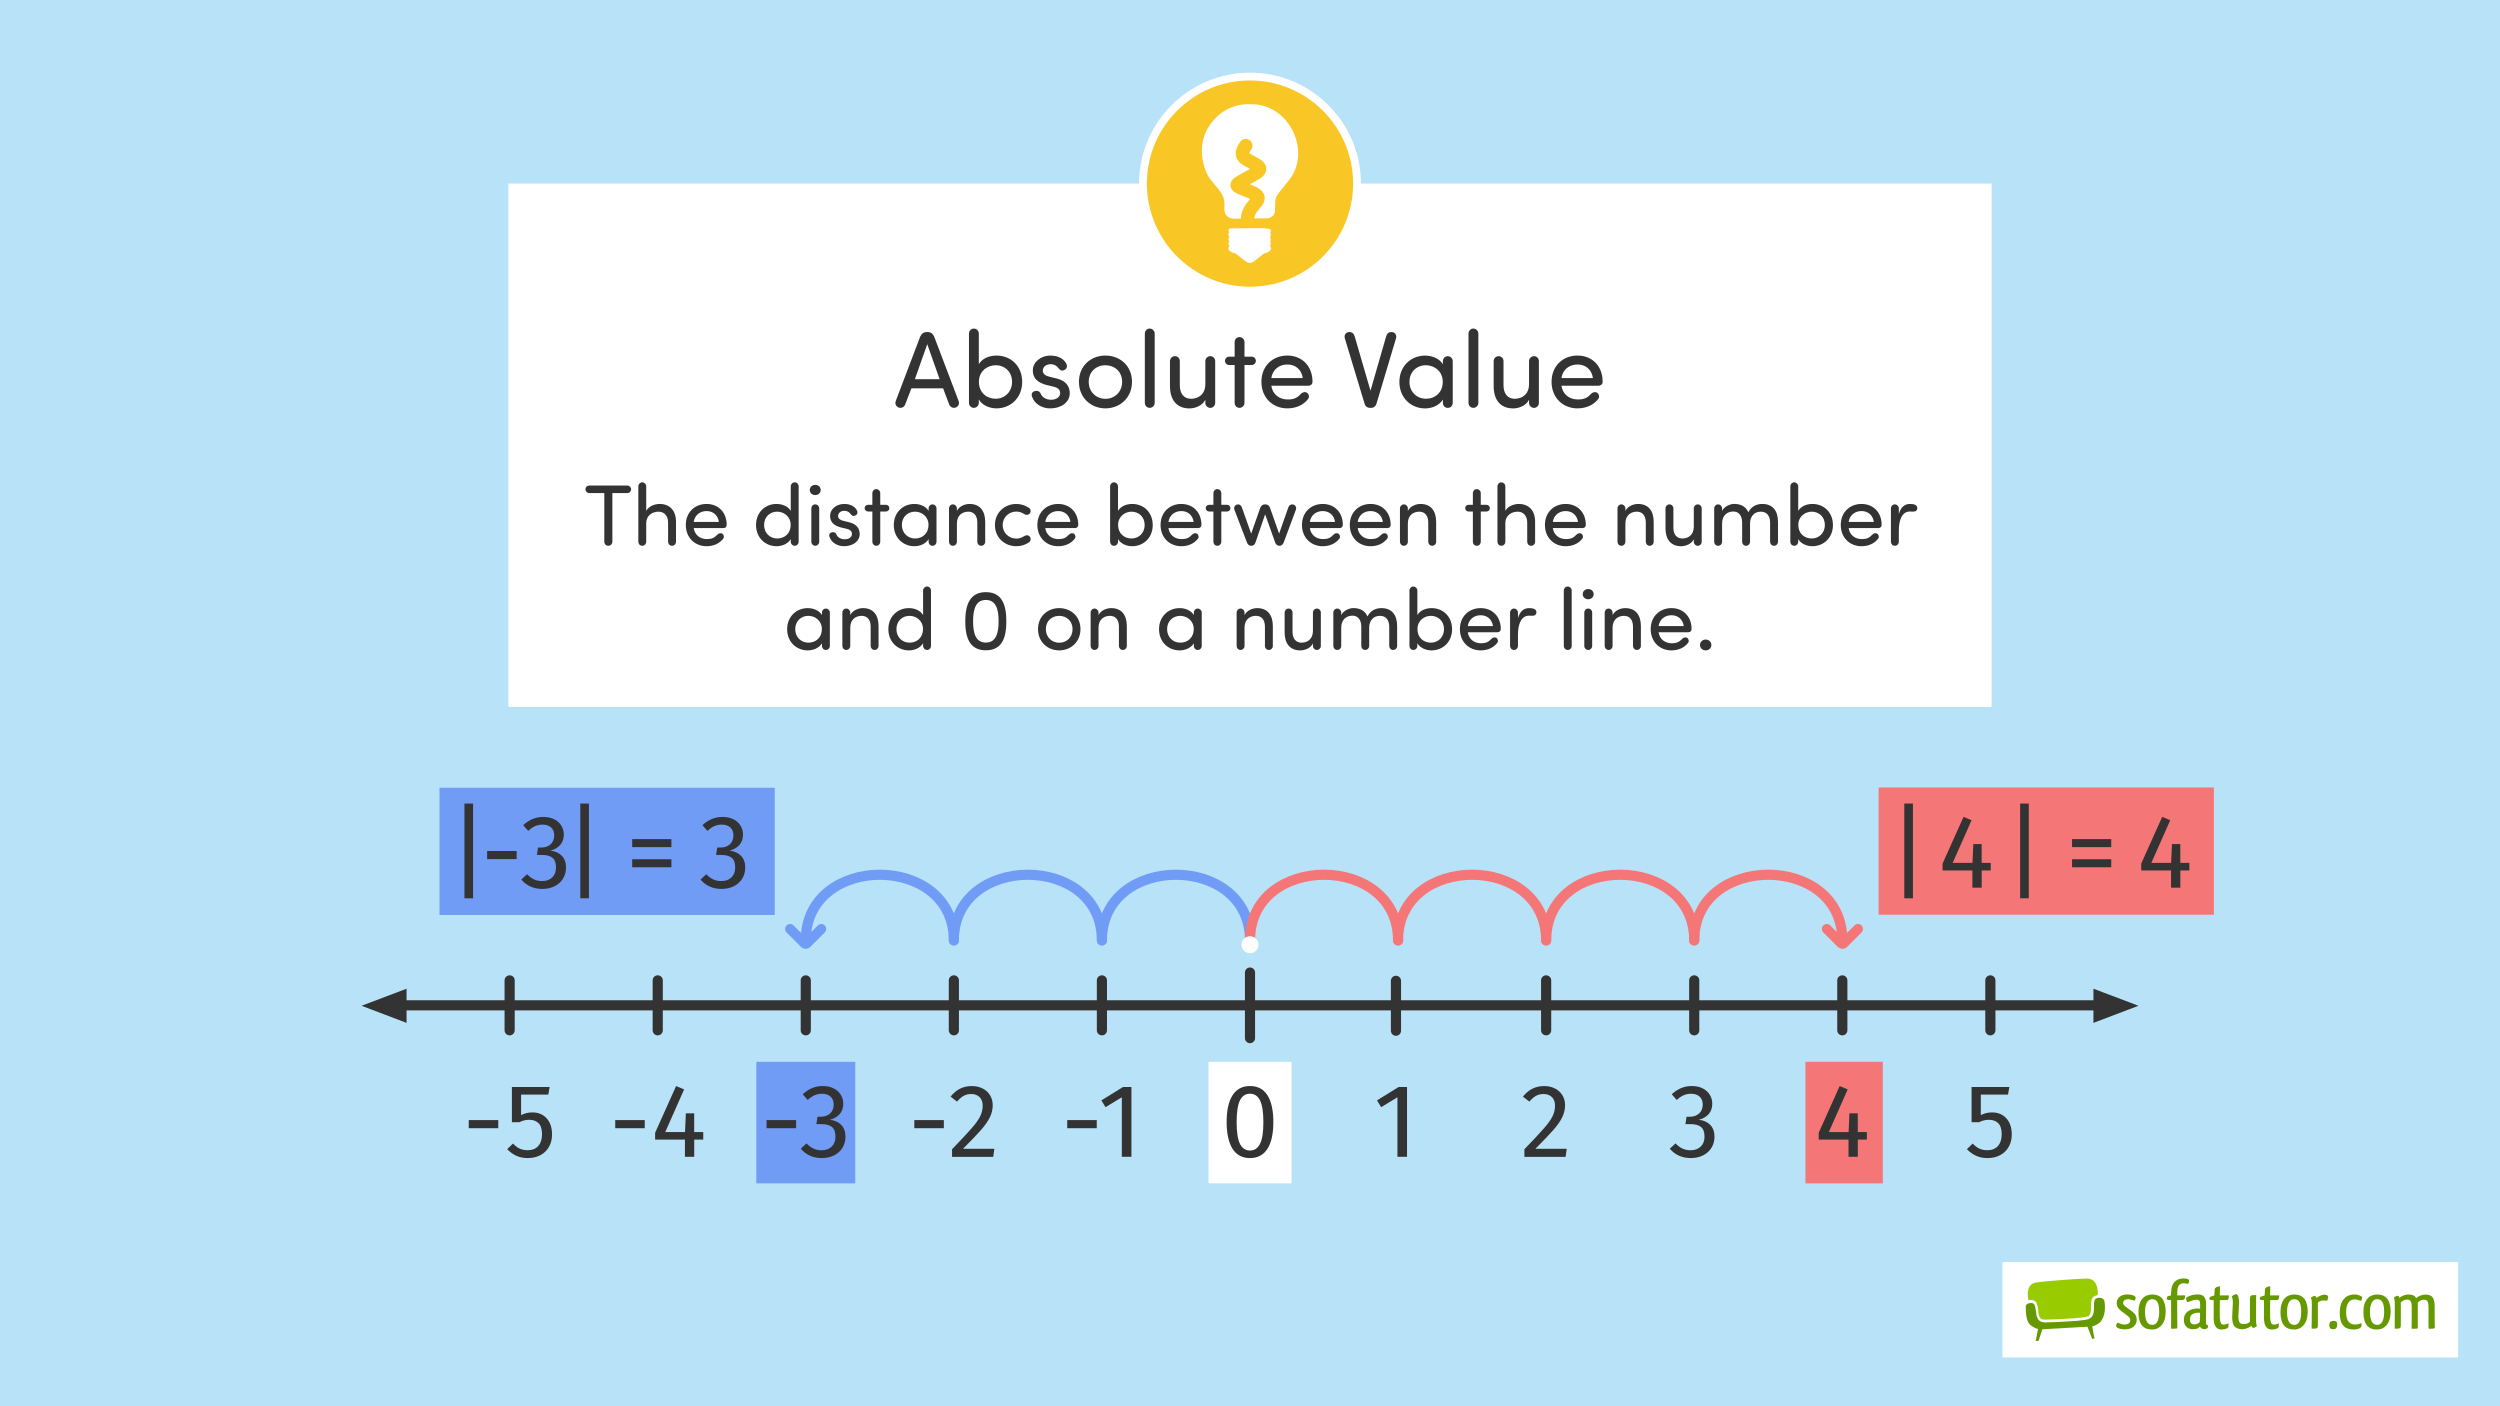 <?xml version="1.0" encoding="UTF-8"?>
<svg id="_3" data-name="3" xmlns="http://www.w3.org/2000/svg" width="576" height="324" viewBox="0 0 576 324">
  <rect width="576" height="324" fill="#b7e2f7" stroke-width="0"/>
  <g id="_1_SEO_Themplate_box" data-name="1_SEO_Themplate_box">
    <g>
      <rect x="458.86" y="288.27" width="110" height="27" fill="none" stroke-width="0"/>
      <rect x="461.36" y="290.77" width="105" height="22" fill="#fff" stroke-width="0"/>
      <g>
        <g>
          <path d="m467.08,300.43c-.22.16-.35.37-.35.67,0,1.65.18,2.64.43,3.25.25.61.55.86.88,1.11.32.24.65.41.9.52.24.11.4.15.4.15l.22.06-.52,2.75.61.05.92-2.72,10.12-.58h.27s1.1,2.81,1.1,2.81l.51-.11-.53-2.78.22-.06s.15-.04.4-.15c.25-.1.57-.27.9-.52.52-.39,1.42-1.4,1.42-3.64,0-.43-.03-.89-.11-1.41-.08-.55-.6-.83-1.2-.83-.48,0-.91.21-1.02.48-.34.72-.09,2-.29,2.98-.17.84-.74,1.44-1.62,1.58-1.87.31-3.3.36-5.16.47-1.62.09-2.72.14-4.34.17h-.06c-.63,0-1.1-.18-1.42-.5-.31-.32-.46-.74-.55-1.17-.17-.88-.14-1.69-.47-2.41-.1-.24-.44-.41-.85-.4h0c-.29,0-.6.09-.82.24Z" fill="#690" fill-rule="evenodd" stroke-width="0"/>
          <path d="m480.66,294.58c-1.41.02-9.43.55-11.55.91-2.03.35-2.09,2.38-1.76,4.09.18-.05.37-.08.55-.08.53,0,1.08.2,1.31.71.29.66.33,1.27.41,1.94.07.68.19,1.25.51,1.55.21.21.51.34,1.06.34h.05c1.61-.03,2.71-.08,4.32-.17,1.87-.1,3.28-.16,5.1-.46.69-.13.88-.48,1.04-1.18.19-.81-.1-2.1.32-3.08.21-.45.82-.68,1.31-.76.07-1.83-.41-3.86-2.66-3.83Z" fill="#9c0" fill-rule="evenodd" stroke-width="0"/>
        </g>
        <path d="m490.63,298.27c.98.07,1.38.46,1.45.65,0,.21-.11.55-.24.73-.23-.05-.47-.07-.75-.16-.24-.1-.5-.15-.8-.15-.67,0-1.11.34-1.11.85,0,.28.13.52.52.83.41.33,1.16.81,1.64,1.22.7.55.96,1.09.96,1.77,0,1.51-1.22,2.28-2.72,2.28-1.01,0-1.87-.29-2.03-.7,0-.26.1-.6.26-.81h.07c.13,0,.28.05.44.13.34.15.78.26,1.24.26.1,0,.21-.02.31-.03.59-.07.94-.44.94-.98,0-.37-.2-.7-.7-1.06-.42-.31-.94-.68-1.32-.99l-.39-.34c-.49-.47-.72-.98-.72-1.53,0-1.25,1.01-2,2.47-2,.18,0,.34.02.47.03Z" fill="#690" stroke-width="0"/>
        <path d="m495.84,306.32c-2.02,0-3.14-1.19-3.14-4s1.32-4.07,3.19-4.07c2.05,0,3.09,1.35,3.09,3.97s-1.33,4.1-3.14,4.1Zm.03-1.06c.86,0,1.61-.75,1.61-3s-.63-2.93-1.61-2.93h-.03c-.86,0-1.63.8-1.63,2.91,0,2.25.7,3.01,1.66,3.01Z" fill="#690" stroke-width="0"/>
        <path d="m504.39,295.11c-.02.13-.03.24-.08.36-.07.15-.11.24-.2.33-.05.02-.2-.03-.33-.06-.16-.05-.44-.07-.65-.07-.73,0-1.4.33-1.47,1.73-.02.34-.02.7-.02,1.06h.88c.36,0,.72,0,.93-.02-.05.77-.13.93-.36,1.01-.03.02-.1.05-.18.07-.34.03-.78.03-1.29.03,0,1.84.02,4.48.03,6.22,0,.08,0,.26-.13.31-.26.05-.73.07-.93.07-.13,0-.24-.02-.36-.03-.02-.1-.02-.23-.02-.37,0-.65.02-1.32.02-1.99,0-1.33-.02-2.74-.02-4.2-.52-.02-.83-.07-1.01-.2.07-.6.11-.68.37-.75.13-.03.34-.08.63-.15,0-.44.02-.85.07-1.22.18-2.17,1.68-2.69,2.82-2.69.67,0,1.07.15,1.22.31.07.08.05.18.05.26Z" fill="#690" stroke-width="0"/>
        <path d="m503.67,299.2c0-.06.02-.13.03-.18.34-.33,1.32-.75,2.41-.78.26,0,.29,0,.57.02,1.2.08,1.6.88,1.6,2.26v.73c0,1.12-.03,2.43-.03,3.29,0,0-.07.85.46.75-.02.23-.02.5-.02.6-.13.18-.44.36-.86.37-.39,0-.81-.36-.98-.59-.1.1-.29.28-.47.37-.36.18-.75.21-1.19.21-1.04,0-2.03-.65-2.03-2.15,0-2,1.77-2.51,2.75-2.6.16-.02.31-.02.46-.02.21,0,.39.02.54.05v-.93c0-.73-.08-1.14-.78-1.14-.57,0-1.24.23-1.71.42-.18.08-.34.13-.47.13-.15-.16-.21-.46-.24-.65-.02-.05-.02-.11-.02-.18Zm3.22,4.43v-1.16c-.1-.02-.21-.02-.33-.02-.2,0-.37.02-.54.03-.78.13-1.45.47-1.45,1.5,0,.83.36,1.12.86,1.16h.11c.49,0,1.03-.23,1.25-.5.02-.03.03-.13.05-.23.03-.2.03-.44.03-.78Z" fill="#690" stroke-width="0"/>
        <path d="m513.45,305.22c0,.15,0,.31-.02.46-.03.13-.11.23-.24.33-.31.2-.86.31-1.37.31-1.51,0-1.79-1.42-1.79-2.73v-4.02c-.52,0-.78-.07-.98-.16,0-.5.02-.44.15-.57.23-.2.73-.24.98-.36l.08-1.47c.11-.33.46-.6,1.22-.65-.02.75-.03,1.43-.03,2.1h2.1c-.05.81-.15.99-.37,1.04-.13.02-.26.03-.39.03-.42.02-.63.02-1.33.02-.02.75-.03,1.51-.03,2.21s.02,1.35.02,1.89c.07.91.21,1.55.86,1.55.24.02.99-.21,1.12-.33.02.1.03.23.03.36Z" fill="#690" stroke-width="0"/>
        <path d="m515.88,300.32l-.16,2.98c0,1.47.46,1.77,1.24,1.77.57.03,1.16-.23,1.43-.57v-5.18c0-.34.03-.55.18-.77.2-.16.37-.15,1.25-.16-.02.88-.03,1.92-.03,3.17v2.77c0,.52.08.9.19,1.22-.08.1-.29.21-.65.37-.05.02-.1.02-.11.02-.29,0-.44-.21-.5-.49-.39.33-.77.52-1.12.63-.34.11-.65.18-1.01.18-1.89-.08-2.26-1.04-2.3-2.77l.16-3.4c0-.6-.1-1.04-.23-1.43.1-.11.34-.26.77-.46.07-.02.11-.02.13-.02.36,0,.52.29.59.55.1.37.18.73.18,1.56Z" fill="#690" stroke-width="0"/>
        <path d="m525.04,305.22c0,.15,0,.31-.02.46-.03.13-.11.23-.24.33-.31.2-.86.31-1.37.31-1.51,0-1.79-1.42-1.79-2.73v-4.02c-.52,0-.78-.07-.98-.16,0-.5.02-.44.15-.57.23-.2.73-.24.98-.36l.08-1.47c.11-.33.46-.6,1.22-.65-.02.75-.03,1.43-.03,2.1h2.1c-.05.81-.15.99-.37,1.04-.13.02-.26.03-.39.03-.42.02-.63.02-1.33.02-.02.75-.03,1.51-.03,2.21s.02,1.35.02,1.89c.07.91.21,1.55.86,1.55.24.02.99-.21,1.12-.33.02.1.03.23.03.36Z" fill="#690" stroke-width="0"/>
        <path d="m528.56,306.32c-2.02,0-3.14-1.19-3.14-4s1.32-4.07,3.19-4.07c2.05,0,3.09,1.35,3.09,3.97s-1.33,4.1-3.14,4.1Zm.03-1.06c.86,0,1.61-.75,1.61-3s-.63-2.93-1.61-2.93h-.03c-.86,0-1.63.8-1.63,2.91,0,2.25.7,3.01,1.66,3.01Z" fill="#690" stroke-width="0"/>
        <path d="m534.04,300.13v5.19c0,.28-.02.47-.15.65-.21.15-.41.16-1.29.16.02-.88.03-1.92.03-3.19l.02-2.75c0-.52-.1-.9-.21-1.22.1-.1.29-.21.67-.37.05-.02.08-.02.11-.02.29,0,.42.21.5.49.37-.33.77-.52,1.11-.63.31-.1.59-.18.88-.13.42.05.65.18.7.41,0,.23-.06.65-.26.94q-.07.02-.15.02c-.11,0-.26-.02-.39-.03-.11-.03-.21-.03-.29-.03-.54,0-.96.18-1.29.52Z" fill="#690" stroke-width="0"/>
        <path d="m537.64,304.33c.73,0,.86.31.85.91-.02.59-.2,1.01-.96,1.01-.64,0-.85-.31-.85-.98,0-.62.29-.94.96-.94Z" fill="#690" stroke-width="0"/>
        <path d="m544.04,299.69h-.08c-.11,0-.28-.05-.44-.1-.29-.13-.65-.21-.98-.21-.08,0-.15,0-.23.02-1.03.08-1.76.98-1.76,2.93,0,2.34,1.03,2.83,2.08,2.83.54,0,1.06-.15,1.4-.31.05.16.1.34.1.46-.02.23-.16.5-.36.65-.31.21-.85.36-1.43.36-1.76,0-3.26-.65-3.26-3.91,0-1.73.55-2.78,1.19-3.37.63-.6,1.45-.8,2.23-.8.96,0,1.68.44,1.74.65,0,.21-.08.57-.21.8Z" fill="#690" stroke-width="0"/>
        <path d="m547.67,306.32c-2.02,0-3.14-1.19-3.14-4s1.32-4.07,3.19-4.07c2.05,0,3.09,1.35,3.09,3.97s-1.33,4.1-3.14,4.1Zm.03-1.06c.86,0,1.61-.75,1.61-3s-.63-2.93-1.61-2.93h-.03c-.86,0-1.63.8-1.63,2.91,0,2.25.7,3.01,1.66,3.01Z" fill="#690" stroke-width="0"/>
        <path d="m556.87,306.12c-.11.02-.29.02-.57.02h-.67c.03-.83.03-1.82.03-3.04v-1.95c0-1.27-.28-1.73-1.09-1.73-.6,0-1.07.31-1.42.68v5.27c0,.28-.03.44-.16.6-.21.16-.39.16-1.25.16.02-.83.02-1.84.02-3.06v-2.91c0-.52-.08-.9-.2-1.22.08-.1.29-.21.65-.37.05-.02.1-.02.11-.02.31,0,.44.21.5.49.39-.33.78-.52,1.12-.63.34-.11.65-.16,1.03-.16.08,0,.2,0,.29.02.73.05,1.16.34,1.43.81.39-.33.8-.54,1.17-.65.34-.11.65-.16.99-.16.11,0,.23,0,.33.02,1.43.11,1.77,1.17,1.77,2.8v2.74c0,.81,0,1.55.03,2.13-.2.15-.42.2-1.34.2-.06-.13-.11-.29-.11-.52v-4.46c0-1.27-.26-1.73-1.09-1.73-.57,0-1.04.31-1.38.68v5.75c0,.16-.08.23-.21.26Z" fill="#690" stroke-width="0"/>
      </g>
      <rect width="576" height="324" fill="none" stroke-width="0"/>
    </g>
  </g>
  <rect x="278.44" y="244.64" width="19.13" height="28.01" fill="#fff" stroke-width="0"/>
  <rect x="174.26" y="244.64" width="22.79" height="28.01" fill="#719cf5" stroke-width="0"/>
  <rect x="415.98" y="244.64" width="17.82" height="28.01" fill="#f57676" stroke-width="0"/>
  <rect x="432.84" y="181.44" width="77.24" height="29.31" fill="#f57676" stroke-width="0"/>
  <rect x="101.26" y="181.5" width="77.24" height="29.31" fill="#719cf5" stroke-width="0"/>
  <g>
    <g>
      <line x1="91.04" y1="231.63" x2="484.96" y2="231.63" fill="none" stroke="#333" stroke-linecap="round" stroke-miterlimit="10" stroke-width="2.34"/>
      <polygon points="93.67 235.67 83.3 231.73 93.67 227.8 93.67 235.67" fill="#333" stroke-width="0"/>
      <polygon points="482.33 235.67 492.7 231.73 482.33 227.8 482.33 235.67" fill="#333" stroke-width="0"/>
    </g>
    <line x1="424.47" y1="225.88" x2="424.47" y2="237.38" fill="none" stroke="#333" stroke-linecap="round" stroke-miterlimit="10" stroke-width="2.34"/>
    <line x1="458.58" y1="225.88" x2="458.58" y2="237.38" fill="none" stroke="#333" stroke-linecap="round" stroke-miterlimit="10" stroke-width="2.34"/>
    <line x1="321.63" y1="225.98" x2="321.63" y2="237.48" fill="none" stroke="#333" stroke-linecap="round" stroke-miterlimit="10" stroke-width="2.34"/>
    <line x1="356.23" y1="225.88" x2="356.23" y2="237.38" fill="none" stroke="#333" stroke-linecap="round" stroke-miterlimit="10" stroke-width="2.34"/>
    <line x1="390.35" y1="225.88" x2="390.35" y2="237.38" fill="none" stroke="#333" stroke-linecap="round" stroke-miterlimit="10" stroke-width="2.34"/>
    <line x1="288" y1="224.08" x2="288" y2="239.18" fill="none" stroke="#333" stroke-linecap="round" stroke-miterlimit="10" stroke-width="2.34"/>
    <line x1="253.88" y1="225.88" x2="253.88" y2="237.38" fill="none" stroke="#333" stroke-linecap="round" stroke-miterlimit="10" stroke-width="2.34"/>
    <line x1="219.77" y1="225.88" x2="219.77" y2="237.38" fill="none" stroke="#333" stroke-linecap="round" stroke-miterlimit="10" stroke-width="2.34"/>
    <line x1="185.65" y1="225.88" x2="185.65" y2="237.38" fill="none" stroke="#333" stroke-linecap="round" stroke-miterlimit="10" stroke-width="2.34"/>
    <line x1="151.54" y1="225.88" x2="151.54" y2="237.38" fill="none" stroke="#333" stroke-linecap="round" stroke-miterlimit="10" stroke-width="2.34"/>
    <line x1="117.42" y1="225.88" x2="117.42" y2="237.38" fill="none" stroke="#333" stroke-linecap="round" stroke-miterlimit="10" stroke-width="2.34"/>
    <path d="m292.02,252.35c.9,1.42,1.36,3.47,1.36,6.16s-.45,4.75-1.36,6.17c-.91,1.43-2.25,2.14-4.02,2.14s-3.12-.71-4.02-2.14c-.9-1.42-1.36-3.48-1.36-6.17s.45-4.74,1.36-6.16,2.25-2.13,4.02-2.13,3.12.71,4.02,2.13Zm-6.34,1.17c-.5,1.03-.76,2.69-.76,5s.25,3.98.76,5.01,1.28,1.55,2.32,1.55,1.79-.52,2.31-1.55.77-2.7.77-5.01-.26-3.95-.77-4.98c-.51-1.03-1.28-1.55-2.31-1.55s-1.81.51-2.32,1.54Z" fill="#333" stroke-width="0"/>
    <path d="m324.18,266.53h-2.21v-13.72l-3.75,2.28-.96-1.56,4.97-3.08h1.95v16.07Z" fill="#333" stroke-width="0"/>
    <path d="m358.3,250.8c.73.38,1.29.91,1.69,1.57s.6,1.41.6,2.25c0,.98-.22,1.91-.66,2.81-.44.9-1.12,1.87-2.03,2.91-.91,1.04-2.3,2.49-4.16,4.35h7.23l-.26,1.85h-9.49v-1.75c2.15-2.23,3.67-3.86,4.56-4.89.9-1.03,1.54-1.93,1.92-2.7.38-.77.58-1.59.58-2.47,0-.83-.24-1.49-.72-1.96-.48-.47-1.12-.71-1.92-.71-.66,0-1.23.14-1.73.41s-1.01.72-1.54,1.34l-1.49-1.15c.66-.82,1.38-1.43,2.19-1.83.8-.4,1.7-.6,2.69-.6s1.81.19,2.53.58Z" fill="#333" stroke-width="0"/>
    <path d="m392.32,250.77c.71.37,1.26.87,1.63,1.49.38.62.56,1.31.56,2.04,0,.98-.29,1.78-.85,2.41-.57.63-1.33,1.06-2.27,1.29,1.07.1,1.95.48,2.62,1.15.67.67,1.01,1.58,1.01,2.74,0,.93-.22,1.77-.67,2.52-.45.75-1.09,1.34-1.92,1.77-.83.42-1.79.64-2.88.64-.98,0-1.87-.18-2.69-.54s-1.53-.9-2.14-1.62l1.32-1.22c.53.54,1.07.95,1.62,1.2s1.16.38,1.81.38c1.01,0,1.8-.28,2.38-.85.58-.57.87-1.33.87-2.29,0-1.06-.27-1.8-.82-2.23-.54-.43-1.34-.65-2.38-.65h-1.2l.26-1.71h.82c.83,0,1.53-.25,2.08-.75.55-.5.83-1.19.83-2.09,0-.75-.24-1.35-.72-1.79s-1.13-.66-1.95-.66c-.62,0-1.2.11-1.72.34-.52.22-1.05.59-1.6,1.1l-1.15-1.32c1.36-1.27,2.89-1.9,4.59-1.9.99,0,1.85.18,2.56.55Z" fill="#333" stroke-width="0"/>
    <path d="m430.13,262.57h-2.09v3.96h-2.14v-3.96h-6.87v-1.58l4.83-10.76,1.85.77-4.35,9.83h4.56l.19-4.32h1.92v4.32h2.09v1.75Z" fill="#333" stroke-width="0"/>
    <path d="m462.65,252.19h-6.27v4.73c.82-.42,1.67-.62,2.57-.62,1.38,0,2.48.45,3.31,1.36.83.91,1.25,2.15,1.25,3.74,0,1.06-.23,2-.7,2.82-.46.83-1.12,1.47-1.96,1.92-.84.46-1.81.68-2.92.68-.98,0-1.85-.17-2.62-.52-.77-.34-1.48-.85-2.14-1.53l1.34-1.3c.48.53.99.92,1.54,1.17.54.25,1.16.37,1.85.37,1.02,0,1.83-.32,2.41-.96.58-.64.88-1.54.88-2.71s-.26-2.02-.79-2.55c-.53-.53-1.24-.79-2.14-.79-.42,0-.8.04-1.15.13-.35.09-.73.23-1.13.42h-1.73v-8.1h8.7l-.31,1.73Z" fill="#333" stroke-width="0"/>
    <g>
      <path d="m108,258.07h6.8v1.87h-6.8v-1.87Z" fill="#333" stroke-width="0"/>
      <path d="m126.33,252.19h-6.27v4.73c.82-.42,1.67-.62,2.57-.62,1.38,0,2.48.45,3.31,1.36.83.91,1.25,2.15,1.25,3.74,0,1.06-.23,2-.7,2.82-.46.83-1.12,1.47-1.96,1.92s-1.81.68-2.92.68c-.98,0-1.85-.17-2.62-.52-.77-.34-1.48-.85-2.14-1.53l1.35-1.3c.48.53.99.92,1.54,1.17.54.25,1.16.37,1.85.37,1.02,0,1.83-.32,2.41-.96.58-.64.88-1.54.88-2.71s-.26-2.02-.79-2.55c-.53-.53-1.24-.79-2.14-.79-.42,0-.8.04-1.15.13-.35.09-.73.23-1.13.42h-1.73v-8.1h8.7l-.31,1.73Z" fill="#333" stroke-width="0"/>
    </g>
    <g>
      <path d="m141.75,258.07h6.8v1.87h-6.8v-1.87Z" fill="#333" stroke-width="0"/>
      <path d="m162.04,262.57h-2.09v3.96h-2.14v-3.96h-6.87v-1.58l4.83-10.76,1.85.77-4.35,9.83h4.56l.19-4.32h1.92v4.32h2.09v1.75Z" fill="#333" stroke-width="0"/>
    </g>
    <g>
      <path d="m176.62,258.07h6.8v1.87h-6.8v-1.87Z" fill="#333" stroke-width="0"/>
      <path d="m192.1,250.77c.71.37,1.26.87,1.63,1.49.38.62.56,1.31.56,2.04,0,.98-.28,1.78-.85,2.41s-1.33,1.06-2.27,1.29c1.07.1,1.95.48,2.62,1.15.67.67,1.01,1.58,1.01,2.74,0,.93-.22,1.77-.67,2.52-.45.75-1.09,1.34-1.92,1.77-.83.42-1.79.64-2.88.64-.98,0-1.87-.18-2.69-.54-.82-.36-1.53-.9-2.14-1.62l1.32-1.22c.53.54,1.07.95,1.62,1.2.55.26,1.16.38,1.81.38,1.01,0,1.8-.28,2.38-.85s.86-1.33.86-2.29c0-1.06-.27-1.8-.82-2.23-.54-.43-1.34-.65-2.38-.65h-1.2l.26-1.71h.82c.83,0,1.53-.25,2.08-.75.55-.5.83-1.19.83-2.09,0-.75-.24-1.35-.72-1.79s-1.13-.66-1.95-.66c-.62,0-1.2.11-1.72.34s-1.05.59-1.6,1.1l-1.15-1.32c1.36-1.27,2.89-1.9,4.59-1.9.99,0,1.85.18,2.56.55Z" fill="#333" stroke-width="0"/>
    </g>
    <g>
      <path d="m210.66,258.07h6.8v1.87h-6.8v-1.87Z" fill="#333" stroke-width="0"/>
      <path d="m226.43,250.8c.73.38,1.29.91,1.69,1.57.4.66.6,1.41.6,2.25,0,.98-.22,1.91-.66,2.81-.44.9-1.12,1.87-2.03,2.91-.91,1.04-2.3,2.49-4.16,4.35h7.23l-.26,1.85h-9.49v-1.75c2.15-2.23,3.67-3.86,4.56-4.89.9-1.03,1.54-1.93,1.92-2.7.38-.77.58-1.59.58-2.47,0-.83-.24-1.49-.72-1.96-.48-.47-1.12-.71-1.92-.71-.66,0-1.23.14-1.73.41s-1.01.72-1.54,1.34l-1.49-1.15c.66-.82,1.38-1.43,2.19-1.83.8-.4,1.7-.6,2.69-.6s1.81.19,2.53.58Z" fill="#333" stroke-width="0"/>
    </g>
    <g>
      <path d="m245.89,258.07h6.8v1.87h-6.8v-1.87Z" fill="#333" stroke-width="0"/>
      <path d="m260.68,266.53h-2.21v-13.72l-3.75,2.28-.96-1.56,4.97-3.08h1.95v16.07Z" fill="#333" stroke-width="0"/>
    </g>
  </g>
  <rect x="117.14" y="42.29" width="341.73" height="120.59" fill="#fff" stroke-width="0"/>
  <g>
    <g>
      <path d="m288,66.96c-13.6,0-24.66-11.06-24.66-24.66s11.06-24.66,24.66-24.66,24.66,11.06,24.66,24.66-11.06,24.66-24.66,24.66Z" fill="#f8c725" stroke="#fff" stroke-miterlimit="10" stroke-width="1.8"/>
      <g>
        <path d="m292.56,56.73c.4-.38.2-.96.06-1.08.33-.41.11-1.03-.06-1.03.4-.39.2-.98.06-1.09,1.06-1.27-1.59-.91-9.19-.91-.42,0-.5.54-.19.91-.2.14-.44.64.09,1.09-.25,0-.49.58-.08,1.02-.17.12-.44.63.09,1.09-.32,0-.95,1.18,1.38,1.69,3.63,2.89,2.83,2.89,6.46,0,2.25-.48,1.63-1.68,1.4-1.68Z" fill="#fff" stroke-width="0"/>
        <path d="m284.22,50.37c-1.15.01-2.23-.82-2.12-2.38.2-3.36-1.01-3.79-3.33-6.81-1.11-1.44-3.6-7.31.06-12.51,3.65-5.2,9.11-4.65,9.11-4.65,8.96-.37,14.29,10.7,9.16,17.33-3.43,4.46-3.32,3.32-3.32,7.2-.07,1.08-.93,1.74-1.98,1.75l-7.57.08Z" fill="#fff" stroke-width="0"/>
        <path d="m287.43,50.55c.05-3.81,4.96-4.61.7-6.35-4.34-1.78-4.32-1.14,1.11-4.21,3.1-1.76-2.11-2.57-2.87-4.08-.39-.78.14-1.66.66-2.37" fill="none" stroke="#f8c725" stroke-linecap="round" stroke-miterlimit="10" stroke-width="3.08"/>
      </g>
    </g>
    <g>
      <path d="m220.86,92.37c.25.62-.02,1.27-.65,1.52-.62.23-1.27-.08-1.5-.67l-1.42-3.75h-7.3l-1.45,3.75c-.23.6-.87.9-1.5.67-.62-.25-.9-.9-.65-1.52l5.6-14.75c.3-.7.77-1.12,1.6-1.12h.12c.77,0,1.27.42,1.55,1.12l5.6,14.75Zm-4.37-5l-2.85-8.07-2.85,8.07h5.7Z" fill="#333" stroke-width="0"/>
      <path d="m225.51,83.92c.77-1.32,2.4-2,4.1-2,3.22,0,5.9,2.35,5.9,6.07s-2.72,6.1-5.92,6.1c-1.62,0-3.3-.72-4.07-2.05v.78c0,.62-.5,1.15-1.15,1.15s-1.12-.52-1.12-1.15v-15.97c0-.62.5-1.15,1.12-1.15s1.15.52,1.15,1.15v7.07Zm3.9,7.95c2.1,0,3.77-1.6,3.77-3.9s-1.67-3.82-3.77-3.82c-1.87,0-3.87,1.32-3.87,3.82s1.8,3.9,3.87,3.9Z" fill="#333" stroke-width="0"/>
      <path d="m242.21,92.1c1.17,0,2.05-.62,2.05-1.55,0-.85-.67-1.28-1.55-1.47l-1.6-.38c-1.97-.53-3.15-1.5-3.15-3.35s1.72-3.42,4.07-3.42c1.52,0,3,.55,3.67,1.9.1.17.12.38.12.52,0,.75-.72,1.03-1.07,1.03-.33,0-.57-.17-.82-.5-.52-.7-1.12-.97-1.85-.97-1.1,0-1.82.65-1.82,1.52,0,.75.73,1.17,1.47,1.35l1.72.42c2.42.6,3.02,2.07,3.02,3.4,0,2.17-2.1,3.5-4.52,3.5-1.8,0-3.65-1-4.2-2.8-.02-.12-.05-.25-.05-.35,0-.6.57-.9,1.1-.9.4,0,.8.2.98.65.32.85,1.25,1.4,2.42,1.4Z" fill="#333" stroke-width="0"/>
      <path d="m248.59,87.97c0-3.7,2.77-6.05,6.1-6.05s6.12,2.35,6.12,6.05-2.8,6.12-6.12,6.12-6.1-2.42-6.1-6.12Zm9.95,0c0-2.35-1.75-3.82-3.85-3.82s-3.85,1.47-3.85,3.82,1.75,3.92,3.85,3.92,3.85-1.55,3.85-3.92Z" fill="#333" stroke-width="0"/>
      <path d="m266.04,92.82c0,.62-.5,1.15-1.15,1.15s-1.12-.52-1.12-1.15v-15.97c0-.62.5-1.15,1.12-1.15s1.15.52,1.15,1.15v15.97Z" fill="#333" stroke-width="0"/>
      <path d="m277.71,92.1c-.7,1.4-2.37,2-3.65,2-2.9,0-4.5-1.9-4.5-5.17v-5.72c0-.62.5-1.15,1.15-1.15s1.12.52,1.12,1.15v5.57c0,1.95.98,3.1,2.58,3.1s3.3-.92,3.3-3.4v-5.27c0-.62.5-1.15,1.15-1.15s1.12.52,1.12,1.15v9.62c0,.62-.5,1.15-1.12,1.15s-1.15-.52-1.15-1.15v-.73Z" fill="#333" stroke-width="0"/>
      <path d="m283.21,84.1c-.53,0-.97-.42-.97-.97s.45-.95.97-.95h1.25v-3.37c0-.62.5-1.15,1.12-1.15s1.15.53,1.15,1.15v3.37h1.65c.52,0,.97.42.97.97s-.45.95-.97.95h-1.65v8.72c0,.62-.5,1.15-1.15,1.15s-1.12-.52-1.12-1.15v-8.72h-1.25Z" fill="#333" stroke-width="0"/>
      <path d="m301.51,88.87h-8.6c.27,1.95,1.8,3.17,3.77,3.17,1.4,0,2.17-.35,2.97-1.22.42-.47,1.08-.62,1.52-.3.45.35.55,1.02.2,1.42-1.12,1.45-2.87,2.15-4.77,2.15-3.32,0-5.97-2.42-5.97-6.12s2.65-6.05,5.97-6.05,5.8,2.35,5.8,6.05c0,.53-.42.9-.9.9Zm-1.35-1.77c-.28-1.95-1.67-3.12-3.55-3.12s-3.42,1.17-3.7,3.12h7.25Z" fill="#333" stroke-width="0"/>
      <path d="m309.84,77.93c-.03-.1-.05-.23-.05-.33,0-.62.43-1.1,1.15-1.1.52,0,.97.3,1.17.97l3.65,12.55,3.62-12.55c.2-.67.62-.97,1.17-.97.73,0,1.15.47,1.15,1.1,0,.1-.03.22-.05.33l-4.52,15.12c-.17.55-.6.92-1.25.92h-.22c-.67,0-1.1-.38-1.25-.92l-4.57-15.12Z" fill="#333" stroke-width="0"/>
      <path d="m332.44,92.05c-.78,1.33-2.47,2.05-4.1,2.05-3.2,0-5.92-2.4-5.92-6.1s2.72-6.07,5.92-6.07c1.62,0,3.32.67,4.1,2v-.72c0-.62.5-1.15,1.12-1.15s1.15.52,1.15,1.15v9.62c0,.62-.5,1.15-1.15,1.15s-1.12-.52-1.12-1.15v-.78Zm-3.9-7.9c-2.1,0-3.8,1.5-3.8,3.82s1.7,3.9,3.8,3.9,3.87-1.42,3.87-3.9-2-3.82-3.87-3.82Z" fill="#333" stroke-width="0"/>
      <path d="m340.61,92.82c0,.62-.5,1.15-1.15,1.15s-1.12-.52-1.12-1.15v-15.97c0-.62.5-1.15,1.12-1.15s1.15.52,1.15,1.15v15.97Z" fill="#333" stroke-width="0"/>
      <path d="m352.29,92.1c-.7,1.4-2.37,2-3.65,2-2.9,0-4.5-1.9-4.5-5.17v-5.72c0-.62.5-1.15,1.15-1.15s1.12.52,1.12,1.15v5.57c0,1.95.98,3.1,2.58,3.1s3.3-.92,3.3-3.4v-5.27c0-.62.5-1.15,1.15-1.15s1.12.52,1.12,1.15v9.62c0,.62-.5,1.15-1.12,1.15s-1.15-.52-1.15-1.15v-.73Z" fill="#333" stroke-width="0"/>
      <path d="m368.36,88.87h-8.6c.27,1.95,1.8,3.17,3.77,3.17,1.4,0,2.17-.35,2.97-1.22.42-.47,1.08-.62,1.52-.3.45.35.55,1.02.2,1.42-1.12,1.45-2.87,2.15-4.77,2.15-3.32,0-5.97-2.42-5.97-6.12s2.65-6.05,5.97-6.05,5.8,2.35,5.8,6.05c0,.53-.42.9-.9.9Zm-1.35-1.77c-.28-1.95-1.67-3.12-3.55-3.12s-3.42,1.17-3.7,3.12h7.25Z" fill="#333" stroke-width="0"/>
    </g>
    <g>
      <path d="m135.77,113.61c-.48,0-.88-.38-.88-.88s.4-.86.88-.86h8.76c.48,0,.88.38.88.86s-.4.88-.88.88h-3.44v11.2c0,.52-.4.94-.94.94s-.92-.42-.92-.94v-11.2h-3.46Z" fill="#333" stroke-width="0"/>
      <path d="m155.75,124.83c0,.5-.4.92-.92.92s-.9-.42-.9-.92v-4.46c0-1.54-.92-2.48-2.2-2.48s-2.84.72-2.84,2.72v4.22c0,.5-.4.92-.92.92s-.9-.42-.9-.92v-12.78c0-.5.4-.92.9-.92s.92.42.92.92v5.66c.56-1.12,2.06-1.6,3.08-1.6,2.34,0,3.8,1.52,3.78,4.14v4.58Z" fill="#333" stroke-width="0"/>
      <path d="m166.71,121.67h-6.88c.22,1.56,1.44,2.54,3.02,2.54,1.12,0,1.74-.28,2.38-.98.34-.38.86-.5,1.22-.24.36.28.44.82.16,1.14-.9,1.16-2.3,1.72-3.82,1.72-2.66,0-4.78-1.94-4.78-4.9s2.12-4.84,4.78-4.84,4.64,1.88,4.64,4.84c0,.42-.34.72-.72.72Zm-1.08-1.42c-.22-1.56-1.34-2.5-2.84-2.5s-2.74.94-2.96,2.5h5.8Z" fill="#333" stroke-width="0"/>
      <path d="m182.19,112.05c0-.5.4-.92.92-.92s.9.42.9.92v12.78c0,.5-.4.92-.9.92s-.92-.42-.92-.92v-.62c-.62,1.06-1.96,1.64-3.26,1.64-2.56,0-4.74-1.92-4.74-4.88s2.14-4.86,4.72-4.86c1.36,0,2.66.54,3.28,1.6v-5.66Zm-3.12,5.84c-1.68,0-3.02,1.2-3.02,3.06s1.34,3.12,3.02,3.12,3.1-1.14,3.1-3.12-1.6-3.06-3.1-3.06Z" fill="#333" stroke-width="0"/>
      <path d="m187.83,111.71c.7,0,1.26.5,1.26,1.18s-.56,1.18-1.26,1.18-1.26-.5-1.26-1.18.58-1.18,1.26-1.18Zm.92,5.42c0-.5-.4-.92-.92-.92s-.9.42-.9.92v7.7c0,.5.4.92.9.92s.92-.42.92-.92v-7.7Z" fill="#333" stroke-width="0"/>
      <path d="m194.65,124.25c.94,0,1.64-.5,1.64-1.24,0-.68-.54-1.02-1.24-1.18l-1.28-.3c-1.58-.42-2.52-1.2-2.52-2.68s1.38-2.74,3.26-2.74c1.22,0,2.4.44,2.94,1.52.08.14.1.3.1.42,0,.6-.58.82-.86.82-.26,0-.46-.14-.66-.4-.42-.56-.9-.78-1.48-.78-.88,0-1.46.52-1.46,1.22,0,.6.58.94,1.18,1.08l1.38.34c1.94.48,2.42,1.66,2.42,2.72,0,1.74-1.68,2.8-3.62,2.8-1.44,0-2.92-.8-3.36-2.24-.02-.1-.04-.2-.04-.28,0-.48.46-.72.88-.72.32,0,.64.16.78.52.26.68,1,1.12,1.94,1.12Z" fill="#333" stroke-width="0"/>
      <path d="m199.99,117.85c-.42,0-.78-.34-.78-.78s.36-.76.78-.76h1v-2.7c0-.5.4-.92.9-.92s.92.42.92.92v2.7h1.32c.42,0,.78.34.78.78s-.36.76-.78.76h-1.32v6.98c0,.5-.4.92-.92.92s-.9-.42-.9-.92v-6.98h-1Z" fill="#333" stroke-width="0"/>
      <path d="m213.95,124.21c-.62,1.06-1.98,1.64-3.28,1.64-2.56,0-4.74-1.92-4.74-4.88s2.18-4.86,4.74-4.86c1.3,0,2.66.54,3.28,1.6v-.58c0-.5.4-.92.9-.92s.92.42.92.92v7.7c0,.5-.4.92-.92.92s-.9-.42-.9-.92v-.62Zm-3.12-6.32c-1.68,0-3.04,1.2-3.04,3.06s1.36,3.12,3.04,3.12,3.1-1.14,3.1-3.12-1.6-3.06-3.1-3.06Z" fill="#333" stroke-width="0"/>
      <path d="m220.47,117.71c.56-1.12,1.9-1.6,2.92-1.6,2.32,0,3.6,1.52,3.6,4.14v4.58c0,.5-.4.92-.92.92s-.9-.42-.9-.92v-4.46c0-1.56-.78-2.48-2.06-2.48s-2.64.74-2.64,2.72v4.22c0,.5-.4.92-.92.92s-.9-.42-.9-.92v-7.7c0-.5.4-.92.9-.92s.92.42.92.92v.58Z" fill="#333" stroke-width="0"/>
      <path d="m234.17,124.09c.66,0,1.28-.2,1.78-.56.44-.28.94-.3,1.28.08.34.38.3,1.02-.1,1.3-.82.6-1.84.94-2.96.94-2.66,0-4.94-1.94-4.94-4.9.02-2.92,2.3-4.84,4.94-4.84,1.12,0,2.12.36,2.96.94.4.28.44.92.1,1.3-.3.32-.86.38-1.28.08-.5-.36-1.12-.56-1.78-.56-1.68,0-3.16,1.26-3.16,3.14.04,1.84,1.5,3.08,3.16,3.08Z" fill="#333" stroke-width="0"/>
      <path d="m247.71,121.67h-6.88c.22,1.56,1.44,2.54,3.02,2.54,1.12,0,1.74-.28,2.38-.98.34-.38.86-.5,1.22-.24.36.28.44.82.16,1.14-.9,1.16-2.3,1.72-3.82,1.72-2.66,0-4.78-1.94-4.78-4.9s2.12-4.84,4.78-4.84,4.64,1.88,4.64,4.84c0,.42-.34.72-.72.72Zm-1.08-1.42c-.22-1.56-1.34-2.5-2.84-2.5s-2.74.94-2.96,2.5h5.8Z" fill="#333" stroke-width="0"/>
      <path d="m257.59,117.71c.62-1.06,1.92-1.6,3.28-1.6,2.58,0,4.72,1.88,4.72,4.86s-2.18,4.88-4.74,4.88c-1.3,0-2.64-.58-3.26-1.64v.62c0,.5-.4.92-.92.92s-.9-.42-.9-.92v-12.78c0-.5.4-.92.9-.92s.92.42.92.92v5.66Zm3.12,6.36c1.68,0,3.02-1.28,3.02-3.12s-1.34-3.06-3.02-3.06c-1.5,0-3.1,1.06-3.1,3.06s1.44,3.12,3.1,3.12Z" fill="#333" stroke-width="0"/>
      <path d="m276.09,121.67h-6.88c.22,1.56,1.44,2.54,3.02,2.54,1.12,0,1.74-.28,2.38-.98.34-.38.86-.5,1.22-.24.36.28.44.82.16,1.14-.9,1.16-2.3,1.72-3.82,1.72-2.66,0-4.78-1.94-4.78-4.9s2.12-4.84,4.78-4.84,4.64,1.88,4.64,4.84c0,.42-.34.72-.72.72Zm-1.08-1.42c-.22-1.56-1.34-2.5-2.84-2.5s-2.74.94-2.96,2.5h5.8Z" fill="#333" stroke-width="0"/>
      <path d="m278.57,117.85c-.42,0-.78-.34-.78-.78s.36-.76.78-.76h1v-2.7c0-.5.4-.92.9-.92s.92.42.92.92v2.7h1.32c.42,0,.78.34.78.78s-.36.76-.78.76h-1.32v6.98c0,.5-.4.92-.92.92s-.9-.42-.9-.92v-6.98h-1Z" fill="#333" stroke-width="0"/>
      <path d="m295.77,124.97c-.2.52-.52.78-.96.78h-.04c-.42,0-.8-.26-.98-.78l-2.3-6.48-2.22,6.48c-.18.52-.52.78-.96.78h-.04c-.42,0-.8-.26-.98-.78l-2.9-7.58c-.16-.44.1-1.02.6-1.14.48-.14.94.1,1.12.6l2.16,6.1,2.08-5.9c.2-.56.56-.84,1.1-.84h.1c.54,0,.88.28,1.08.84l2.08,5.9,2.14-6.1c.18-.5.66-.74,1.14-.6.5.12.76.7.6,1.14l-2.82,7.58Z" fill="#333" stroke-width="0"/>
      <path d="m308.67,121.67h-6.88c.22,1.56,1.44,2.54,3.02,2.54,1.12,0,1.74-.28,2.38-.98.34-.38.86-.5,1.22-.24.36.28.44.82.16,1.14-.9,1.16-2.3,1.72-3.82,1.72-2.66,0-4.78-1.94-4.78-4.9s2.12-4.84,4.78-4.84,4.64,1.88,4.64,4.84c0,.42-.34.72-.72.72Zm-1.08-1.42c-.22-1.56-1.34-2.5-2.84-2.5s-2.74.94-2.96,2.5h5.8Z" fill="#333" stroke-width="0"/>
      <path d="m319.69,121.67h-6.88c.22,1.56,1.44,2.54,3.02,2.54,1.12,0,1.74-.28,2.38-.98.34-.38.86-.5,1.22-.24.36.28.44.82.16,1.14-.9,1.16-2.3,1.72-3.82,1.72-2.66,0-4.78-1.94-4.78-4.9s2.12-4.84,4.78-4.84,4.64,1.88,4.64,4.84c0,.42-.34.72-.72.72Zm-1.08-1.42c-.22-1.56-1.34-2.5-2.84-2.5s-2.74.94-2.96,2.5h5.8Z" fill="#333" stroke-width="0"/>
      <path d="m324.37,117.71c.56-1.12,1.9-1.6,2.92-1.6,2.32,0,3.6,1.52,3.6,4.14v4.58c0,.5-.4.92-.92.92s-.9-.42-.9-.92v-4.46c0-1.56-.78-2.48-2.06-2.48s-2.64.74-2.64,2.72v4.22c0,.5-.4.92-.92.92s-.9-.42-.9-.92v-7.7c0-.5.4-.92.9-.92s.92.42.92.92v.58Z" fill="#333" stroke-width="0"/>
      <path d="m338.35,117.85c-.42,0-.78-.34-.78-.78s.36-.76.78-.76h1v-2.7c0-.5.4-.92.9-.92s.92.42.92.92v2.7h1.32c.42,0,.78.34.78.78s-.36.76-.78.76h-1.32v6.98c0,.5-.4.92-.92.92s-.9-.42-.9-.92v-6.98h-1Z" fill="#333" stroke-width="0"/>
      <path d="m353.69,124.83c0,.5-.4.92-.92.92s-.9-.42-.9-.92v-4.46c0-1.54-.92-2.48-2.2-2.48s-2.84.72-2.84,2.72v4.22c0,.5-.4.92-.92.92s-.9-.42-.9-.92v-12.78c0-.5.4-.92.9-.92s.92.42.92.92v5.66c.56-1.12,2.06-1.6,3.08-1.6,2.34,0,3.8,1.52,3.78,4.14v4.58Z" fill="#333" stroke-width="0"/>
      <path d="m364.65,121.67h-6.88c.22,1.56,1.44,2.54,3.02,2.54,1.12,0,1.74-.28,2.38-.98.34-.38.86-.5,1.22-.24.36.28.44.82.16,1.14-.9,1.16-2.3,1.72-3.82,1.72-2.66,0-4.78-1.94-4.78-4.9s2.12-4.84,4.78-4.84,4.64,1.88,4.64,4.84c0,.42-.34.72-.72.72Zm-1.08-1.42c-.22-1.56-1.34-2.5-2.84-2.5s-2.74.94-2.96,2.5h5.8Z" fill="#333" stroke-width="0"/>
      <path d="m374.49,117.71c.56-1.12,1.9-1.6,2.92-1.6,2.32,0,3.6,1.52,3.6,4.14v4.58c0,.5-.4.92-.92.92s-.9-.42-.9-.92v-4.46c0-1.56-.78-2.48-2.06-2.48s-2.64.74-2.64,2.72v4.22c0,.5-.4.92-.92.92s-.9-.42-.9-.92v-7.7c0-.5.4-.92.9-.92s.92.42.92.92v.58Z" fill="#333" stroke-width="0"/>
      <path d="m390.25,124.25c-.56,1.12-1.9,1.6-2.92,1.6-2.32,0-3.6-1.52-3.6-4.14v-4.58c0-.5.4-.92.92-.92s.9.42.9.92v4.46c0,1.56.78,2.48,2.06,2.48s2.64-.74,2.64-2.72v-4.22c0-.5.4-.92.92-.92s.9.42.9.92v7.7c0,.5-.4.92-.9.92s-.92-.42-.92-.92v-.58Z" fill="#333" stroke-width="0"/>
      <path d="m394.95,117.13c0-.5.4-.92.9-.92s.92.42.92.92v.58c.5-1.04,1.82-1.54,2.58-1.6.36-.02.7,0,1.02.06,1.18.18,2,.84,2.44,1.86.86-1.66,2.32-1.92,3.24-1.92,2.34,0,3.6,1.52,3.6,4.14v4.58c0,.5-.4.92-.92.92s-.9-.42-.9-.92v-4.46c0-1.54-.8-2.48-2.14-2.48-1.54-.02-2.48,1.16-2.48,2.72v4.22c0,.5-.4.92-.92.92s-.9-.42-.9-.92v-4.48c0-1.54-.8-2.5-2.02-2.5-1.3,0-2.6.8-2.6,2.76v4.22c0,.5-.4.92-.92.92s-.9-.42-.9-.92v-7.7Z" fill="#333" stroke-width="0"/>
      <path d="m414.31,117.71c.62-1.06,1.92-1.6,3.28-1.6,2.58,0,4.72,1.88,4.72,4.86s-2.18,4.88-4.74,4.88c-1.3,0-2.64-.58-3.26-1.64v.62c0,.5-.4.92-.92.92s-.9-.42-.9-.92v-12.78c0-.5.4-.92.9-.92s.92.42.92.92v5.66Zm3.12,6.36c1.68,0,3.02-1.28,3.02-3.12s-1.34-3.06-3.02-3.06c-1.5,0-3.1,1.06-3.1,3.06s1.44,3.12,3.1,3.12Z" fill="#333" stroke-width="0"/>
      <path d="m432.81,121.67h-6.88c.22,1.56,1.44,2.54,3.02,2.54,1.12,0,1.74-.28,2.38-.98.34-.38.86-.5,1.22-.24.36.28.44.82.16,1.14-.9,1.16-2.3,1.72-3.82,1.72-2.66,0-4.78-1.94-4.78-4.9s2.12-4.84,4.78-4.84,4.64,1.88,4.64,4.84c0,.42-.34.72-.72.72Zm-1.08-1.42c-.22-1.56-1.34-2.5-2.84-2.5s-2.74.94-2.96,2.5h5.8Z" fill="#333" stroke-width="0"/>
      <path d="m440.05,117.85c-1.8,0-2.56,1.92-2.56,4.4v2.58c0,.5-.4.92-.92.92s-.9-.42-.9-.92v-7.7c0-.5.4-.92.9-.92s.92.42.92.92v1.28c.48-1.64,1.38-2.3,2.6-2.3.68,0,1.8.14,1.64,1.12-.1.58-.62.7-1.26.64-.14-.02-.3-.02-.42-.02Z" fill="#333" stroke-width="0"/>
      <path d="m189.38,148.21c-.62,1.06-1.98,1.64-3.28,1.64-2.56,0-4.74-1.92-4.74-4.88s2.18-4.86,4.74-4.86c1.3,0,2.66.54,3.28,1.6v-.58c0-.5.4-.92.9-.92s.92.42.92.92v7.7c0,.5-.4.92-.92.92s-.9-.42-.9-.92v-.62Zm-3.12-6.32c-1.68,0-3.04,1.2-3.04,3.06s1.36,3.12,3.04,3.12,3.1-1.14,3.1-3.12-1.6-3.06-3.1-3.06Z" fill="#333" stroke-width="0"/>
      <path d="m195.9,141.71c.56-1.12,1.9-1.6,2.92-1.6,2.32,0,3.6,1.52,3.6,4.14v4.58c0,.5-.4.92-.92.92s-.9-.42-.9-.92v-4.46c0-1.56-.78-2.48-2.06-2.48s-2.64.74-2.64,2.72v4.22c0,.5-.4.92-.92.92s-.9-.42-.9-.92v-7.7c0-.5.4-.92.9-.92s.92.42.92.92v.58Z" fill="#333" stroke-width="0"/>
      <path d="m212.68,136.05c0-.5.4-.92.92-.92s.9.42.9.92v12.78c0,.5-.4.92-.9.92s-.92-.42-.92-.92v-.62c-.62,1.06-1.96,1.64-3.26,1.64-2.56,0-4.74-1.92-4.74-4.88s2.14-4.86,4.72-4.86c1.36,0,2.66.54,3.28,1.6v-5.66Zm-3.12,5.84c-1.68,0-3.02,1.2-3.02,3.06s1.34,3.12,3.02,3.12,3.1-1.14,3.1-3.12-1.6-3.06-3.1-3.06Z" fill="#333" stroke-width="0"/>
      <path d="m227.14,136.43c3.78,0,4.72,3,4.72,6.72s-.94,6.68-4.72,6.68-4.74-3-4.74-6.68.98-6.72,4.74-6.72Zm0,11.62c2.36,0,2.94-2.2,2.94-4.9s-.58-4.92-2.94-4.92-2.94,2.2-2.94,4.92.58,4.9,2.94,4.9Z" fill="#333" stroke-width="0"/>
      <path d="m239.16,144.95c0-2.96,2.22-4.84,4.88-4.84s4.9,1.88,4.9,4.84-2.24,4.9-4.9,4.9-4.88-1.94-4.88-4.9Zm7.96,0c0-1.88-1.4-3.06-3.08-3.06s-3.08,1.18-3.08,3.06,1.4,3.14,3.08,3.14,3.08-1.24,3.08-3.14Z" fill="#333" stroke-width="0"/>
      <path d="m253.1,141.71c.56-1.12,1.9-1.6,2.92-1.6,2.32,0,3.6,1.52,3.6,4.14v4.58c0,.5-.4.92-.92.92s-.9-.42-.9-.92v-4.46c0-1.56-.78-2.48-2.06-2.48s-2.64.74-2.64,2.72v4.22c0,.5-.4.92-.92.92s-.9-.42-.9-.92v-7.7c0-.5.4-.92.9-.92s.92.42.92.92v.58Z" fill="#333" stroke-width="0"/>
      <path d="m275.06,148.21c-.62,1.06-1.98,1.64-3.28,1.64-2.56,0-4.74-1.92-4.74-4.88s2.18-4.86,4.74-4.86c1.3,0,2.66.54,3.28,1.6v-.58c0-.5.4-.92.9-.92s.92.42.92.92v7.7c0,.5-.4.92-.92.92s-.9-.42-.9-.92v-.62Zm-3.12-6.32c-1.68,0-3.04,1.2-3.04,3.06s1.36,3.12,3.04,3.12,3.1-1.14,3.1-3.12-1.6-3.06-3.1-3.06Z" fill="#333" stroke-width="0"/>
      <path d="m286.74,141.71c.56-1.12,1.9-1.6,2.92-1.6,2.32,0,3.6,1.52,3.6,4.14v4.58c0,.5-.4.92-.92.92s-.9-.42-.9-.92v-4.46c0-1.56-.78-2.48-2.06-2.48s-2.64.74-2.64,2.72v4.22c0,.5-.4.92-.92.92s-.9-.42-.9-.92v-7.7c0-.5.4-.92.9-.92s.92.42.92.92v.58Z" fill="#333" stroke-width="0"/>
      <path d="m302.5,148.25c-.56,1.12-1.9,1.6-2.92,1.6-2.32,0-3.6-1.52-3.6-4.14v-4.58c0-.5.4-.92.92-.92s.9.42.9.92v4.46c0,1.56.78,2.48,2.06,2.48s2.64-.74,2.64-2.72v-4.22c0-.5.4-.92.92-.92s.9.42.9.92v7.7c0,.5-.4.92-.9.92s-.92-.42-.92-.92v-.58Z" fill="#333" stroke-width="0"/>
      <path d="m307.2,141.13c0-.5.4-.92.9-.92s.92.42.92.92v.58c.5-1.04,1.82-1.54,2.58-1.6.36-.02.7,0,1.02.06,1.18.18,2,.84,2.44,1.86.86-1.66,2.32-1.92,3.24-1.92,2.34,0,3.6,1.52,3.6,4.14v4.58c0,.5-.4.92-.92.92s-.9-.42-.9-.92v-4.46c0-1.54-.8-2.48-2.14-2.48-1.54-.02-2.48,1.16-2.48,2.72v4.22c0,.5-.4.92-.92.92s-.9-.42-.9-.92v-4.48c0-1.54-.8-2.5-2.02-2.5-1.3,0-2.6.8-2.6,2.76v4.22c0,.5-.4.92-.92.92s-.9-.42-.9-.92v-7.7Z" fill="#333" stroke-width="0"/>
      <path d="m326.56,141.71c.62-1.06,1.92-1.6,3.28-1.6,2.58,0,4.72,1.88,4.72,4.86s-2.18,4.88-4.74,4.88c-1.3,0-2.64-.58-3.26-1.64v.62c0,.5-.4.92-.92.92s-.9-.42-.9-.92v-12.78c0-.5.4-.92.9-.92s.92.42.92.92v5.66Zm3.12,6.36c1.68,0,3.02-1.28,3.02-3.12s-1.34-3.06-3.02-3.06c-1.5,0-3.1,1.06-3.1,3.06s1.44,3.12,3.1,3.12Z" fill="#333" stroke-width="0"/>
      <path d="m345.06,145.67h-6.88c.22,1.56,1.44,2.54,3.02,2.54,1.12,0,1.74-.28,2.38-.98.34-.38.86-.5,1.22-.24.36.28.44.82.16,1.14-.9,1.16-2.3,1.72-3.82,1.72-2.66,0-4.78-1.94-4.78-4.9s2.12-4.84,4.78-4.84,4.64,1.88,4.64,4.84c0,.42-.34.72-.72.72Zm-1.08-1.42c-.22-1.56-1.34-2.5-2.84-2.5s-2.74.94-2.96,2.5h5.8Z" fill="#333" stroke-width="0"/>
      <path d="m352.3,141.85c-1.8,0-2.56,1.92-2.56,4.4v2.58c0,.5-.4.92-.92.92s-.9-.42-.9-.92v-7.7c0-.5.4-.92.9-.92s.92.42.92.92v1.28c.48-1.64,1.38-2.3,2.6-2.3.68,0,1.8.14,1.64,1.12-.1.58-.62.7-1.26.64-.14-.02-.3-.02-.42-.02Z" fill="#333" stroke-width="0"/>
      <path d="m362.12,148.83c0,.5-.4.92-.92.92s-.9-.42-.9-.92v-12.78c0-.5.4-.92.9-.92s.92.42.92.92v12.78Z" fill="#333" stroke-width="0"/>
      <path d="m365.92,135.71c.7,0,1.26.5,1.26,1.18s-.56,1.18-1.26,1.18-1.26-.5-1.26-1.18.58-1.18,1.26-1.18Zm.92,5.42c0-.5-.4-.92-.92-.92s-.9.42-.9.92v7.7c0,.5.4.92.9.92s.92-.42.92-.92v-7.7Z" fill="#333" stroke-width="0"/>
      <path d="m371.54,141.71c.56-1.12,1.9-1.6,2.92-1.6,2.32,0,3.6,1.52,3.6,4.14v4.58c0,.5-.4.92-.92.92s-.9-.42-.9-.92v-4.46c0-1.56-.78-2.48-2.06-2.48s-2.64.74-2.64,2.72v4.22c0,.5-.4.92-.92.92s-.9-.42-.9-.92v-7.7c0-.5.4-.92.9-.92s.92.42.92.92v.58Z" fill="#333" stroke-width="0"/>
      <path d="m389.02,145.67h-6.88c.22,1.56,1.44,2.54,3.02,2.54,1.12,0,1.74-.28,2.38-.98.34-.38.86-.5,1.22-.24.36.28.44.82.16,1.14-.9,1.16-2.3,1.72-3.82,1.72-2.66,0-4.78-1.94-4.78-4.9s2.12-4.84,4.78-4.84,4.64,1.88,4.64,4.84c0,.42-.34.72-.72.72Zm-1.08-1.42c-.22-1.56-1.34-2.5-2.84-2.5s-2.74.94-2.96,2.5h5.8Z" fill="#333" stroke-width="0"/>
      <path d="m392.98,147.35c.72,0,1.32.54,1.32,1.26s-.6,1.24-1.32,1.24-1.3-.52-1.3-1.24.6-1.26,1.3-1.26Z" fill="#333" stroke-width="0"/>
    </g>
  </g>
  <path d="m288,216.66c0-20.16-34.12-20.16-34.12,0" fill="none" stroke="#719cf5" stroke-linecap="round" stroke-miterlimit="10" stroke-width="2.34"/>
  <path d="m253.88,216.66c0-20.16-34.12-20.16-34.12,0" fill="none" stroke="#719cf5" stroke-linecap="round" stroke-miterlimit="10" stroke-width="2.34"/>
  <path d="m356.23,216.66c0-20.16-34.12-20.16-34.12,0" fill="none" stroke="#f57676" stroke-linecap="round" stroke-miterlimit="10" stroke-width="2.34"/>
  <path d="m390.35,216.66c0-20.16-34.12-20.16-34.12,0" fill="none" stroke="#f57676" stroke-linecap="round" stroke-miterlimit="10" stroke-width="2.34"/>
  <g>
    <path d="m424.47,216.66c0-20.16-34.12-20.16-34.12,0" fill="none" stroke="#f57676" stroke-linecap="round" stroke-miterlimit="10" stroke-width="2.34"/>
    <path d="m429.22,214.02c0-.3-.12-.59-.33-.8-.44-.44-1.16-.44-1.61,0l-2.79,2.79-2.8-2.79c-.22-.22-.51-.34-.82-.33-.31,0-.6.13-.81.36-.41.44-.4,1.15.04,1.59l3.3,3.3c.61.61,1.59.61,2.19,0l3.31-3.31c.21-.21.33-.5.33-.8Z" fill="#f57676" stroke-width="0"/>
  </g>
  <path d="m322.12,216.66c0-20.16-34.12-20.16-34.12,0" fill="none" stroke="#f57676" stroke-linecap="round" stroke-miterlimit="10" stroke-width="2.34"/>
  <g>
    <path d="m219.77,216.66c0-20.16-34.12-20.16-34.12,0" fill="none" stroke="#719cf5" stroke-linecap="round" stroke-miterlimit="10" stroke-width="2.34"/>
    <path d="m180.9,214.02c0-.3.12-.59.33-.8.44-.44,1.16-.44,1.61,0l2.79,2.79,2.8-2.79c.22-.22.51-.34.82-.33.31,0,.6.13.81.36.41.44.4,1.15-.04,1.59l-3.3,3.3c-.61.61-1.59.61-2.19,0l-3.31-3.31c-.21-.21-.33-.5-.33-.8Z" fill="#719cf5" stroke-width="0"/>
  </g>
  <circle cx="288" cy="217.67" r="1.96" fill="#fff" stroke-width="0"/>
  <g>
    <path d="m440.74,206.97h-1.99v-21.83h1.99v21.83Z" fill="#333" stroke-width="0"/>
    <path d="m458.67,200.56h-2.09v3.96h-2.14v-3.96h-6.87v-1.59l4.83-10.76,1.85.77-4.35,9.82h4.56l.19-4.32h1.92v4.32h2.09v1.75Z" fill="#333" stroke-width="0"/>
    <path d="m467.43,206.97h-1.99v-21.83h1.99v21.83Z" fill="#333" stroke-width="0"/>
    <path d="m477.4,193.33h9.03v1.85h-9.03v-1.85Zm0,4.64h9.03v1.85h-9.03v-1.85Z" fill="#333" stroke-width="0"/>
    <path d="m504.44,200.56h-2.09v3.96h-2.14v-3.96h-6.87v-1.59l4.83-10.76,1.85.77-4.35,9.82h4.56l.19-4.32h1.92v4.32h2.09v1.75Z" fill="#333" stroke-width="0"/>
  </g>
  <g>
    <path d="m109,206.97h-1.99v-21.83h1.99v21.83Z" fill="#333" stroke-width="0"/>
    <g>
      <path d="m112.23,196.07h6.8v1.87h-6.8v-1.87Z" fill="#333" stroke-width="0"/>
      <path d="m127.71,188.76c.71.37,1.26.87,1.63,1.49.38.62.56,1.31.56,2.04,0,.98-.28,1.78-.85,2.41-.57.63-1.33,1.06-2.27,1.29,1.07.1,1.95.48,2.62,1.15.67.67,1.01,1.58,1.01,2.74,0,.93-.22,1.77-.67,2.52s-1.09,1.34-1.92,1.77c-.83.42-1.79.64-2.88.64-.98,0-1.87-.18-2.69-.54-.82-.36-1.53-.9-2.14-1.62l1.32-1.23c.53.54,1.07.95,1.62,1.2.55.26,1.16.38,1.81.38,1.01,0,1.8-.28,2.38-.85.58-.57.86-1.33.86-2.29,0-1.06-.27-1.8-.82-2.23s-1.34-.65-2.38-.65h-1.2l.26-1.71h.82c.83,0,1.53-.25,2.08-.74.55-.5.83-1.19.83-2.09,0-.75-.24-1.35-.72-1.79s-1.13-.66-1.95-.66c-.62,0-1.2.11-1.72.34-.52.22-1.05.59-1.6,1.11l-1.15-1.32c1.36-1.26,2.89-1.9,4.59-1.9.99,0,1.85.18,2.56.55Z" fill="#333" stroke-width="0"/>
    </g>
    <path d="m135.69,206.97h-1.99v-21.83h1.99v21.83Z" fill="#333" stroke-width="0"/>
    <path d="m145.66,193.33h9.03v1.85h-9.03v-1.85Zm0,4.64h9.03v1.85h-9.03v-1.85Z" fill="#333" stroke-width="0"/>
    <path d="m169,188.76c.71.37,1.26.87,1.63,1.49.38.62.56,1.31.56,2.04,0,.98-.28,1.78-.85,2.41-.57.63-1.33,1.06-2.27,1.29,1.07.1,1.95.48,2.62,1.15.67.67,1.01,1.58,1.01,2.74,0,.93-.22,1.77-.67,2.52s-1.09,1.34-1.92,1.77c-.83.42-1.79.64-2.88.64-.98,0-1.87-.18-2.69-.54-.82-.36-1.53-.9-2.14-1.62l1.32-1.23c.53.54,1.07.95,1.62,1.2.55.26,1.16.38,1.81.38,1.01,0,1.8-.28,2.38-.85.58-.57.86-1.33.86-2.29,0-1.06-.27-1.8-.82-2.23s-1.34-.65-2.38-.65h-1.2l.26-1.71h.82c.83,0,1.53-.25,2.08-.74.55-.5.83-1.19.83-2.09,0-.75-.24-1.35-.72-1.79s-1.13-.66-1.95-.66c-.62,0-1.2.11-1.72.34-.52.22-1.05.59-1.6,1.11l-1.15-1.32c1.36-1.26,2.89-1.9,4.59-1.9.99,0,1.85.18,2.56.55Z" fill="#333" stroke-width="0"/>
  </g>
</svg>